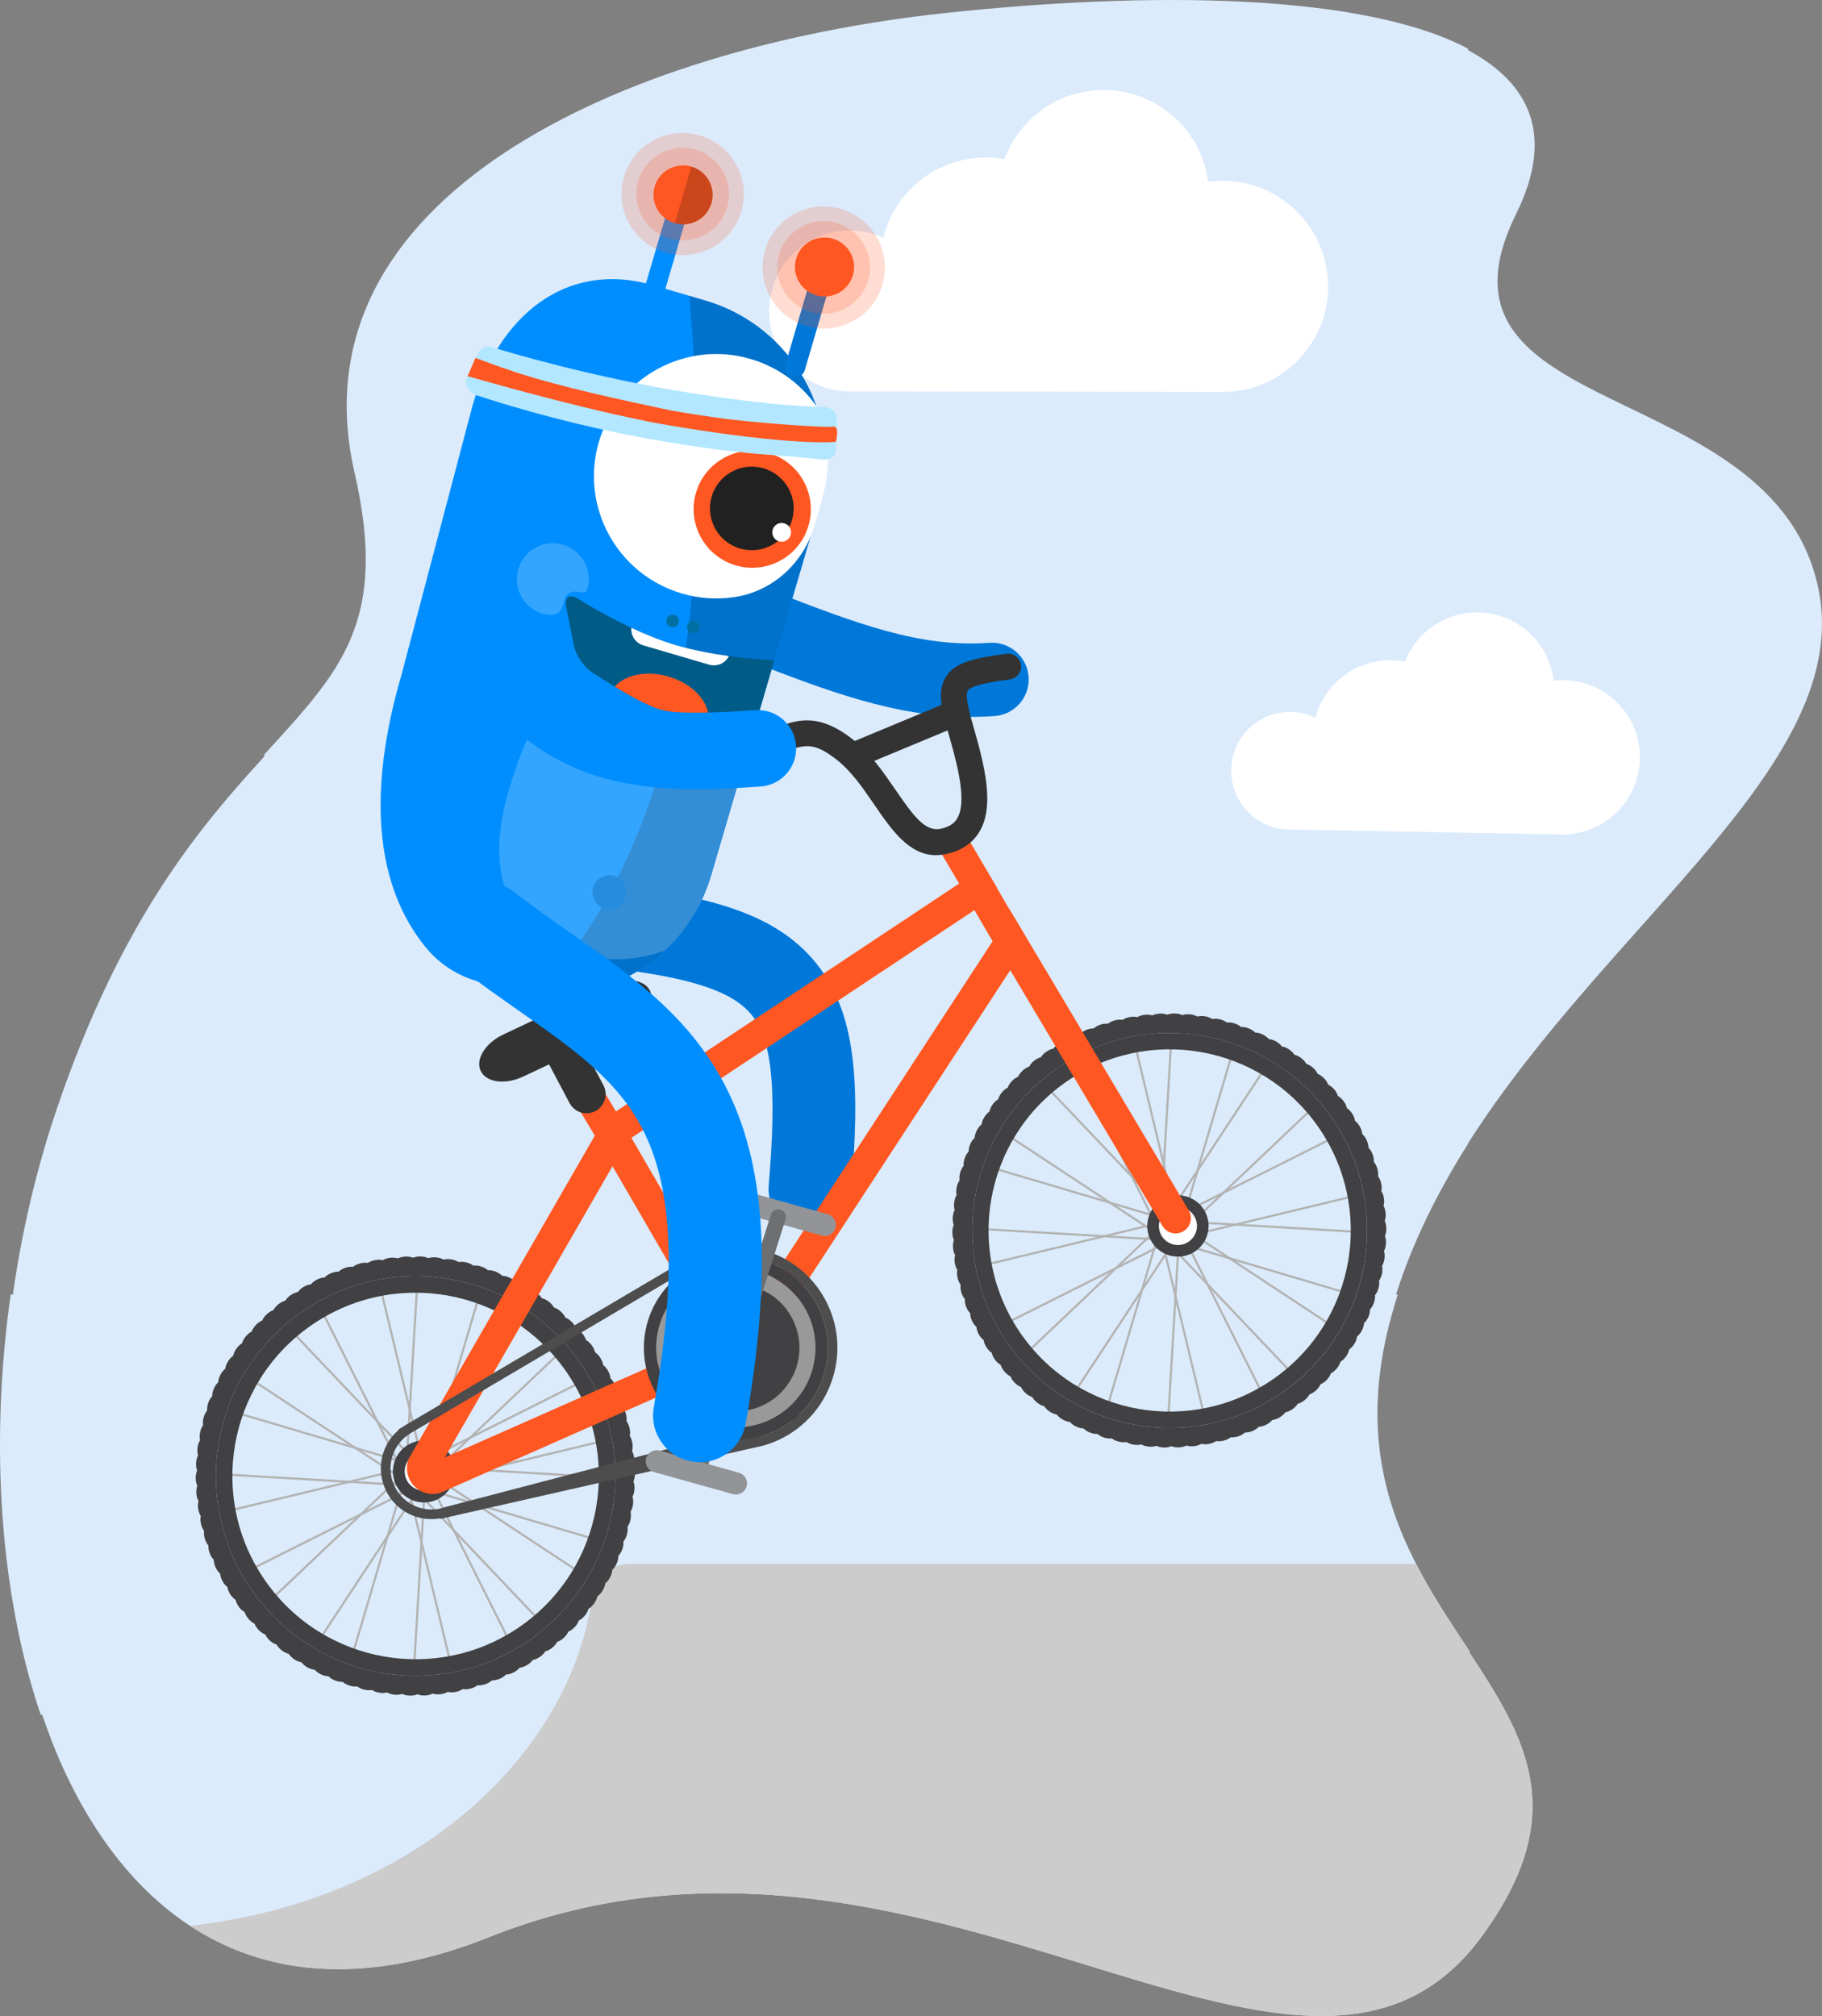 <svg xmlns="http://www.w3.org/2000/svg" id="uuid-50a3a6b5-7a73-4342-b82e-67229ac8693f" viewBox="0 0 595.37 658.72"><rect x="0" y="0" width="595.37" height="658.72" fill="#808080" stroke="none"/><g id="uuid-912cdf12-fd28-46ad-b772-a6ee9e90fbeb"><g><path d="M480.3,539.68c-18.36-27.81-40.01-58.79-25.36-110.66,.57-2.03,1.18-4.04,1.82-6.04h-.58c5.55-17.5,13.79-33.81,23.49-49.17v-.16c46.45-73.06,126.44-124.56,114.5-181.42-14.73-70.17-132.63-53.84-98.73-122.37,12.58-25.46,4.63-42.58-15.76-53.47v-.51C445.07-2.37,375.17-2.85,308.74,4.27,202.73,15.67,95.24,64.63,115.85,154.38c11.3,49.2-4.85,65.05-29.51,92.19v.63c-20.34,22.36-46.47,52.38-67.76,115.08-6.64,19.51-11.43,40.02-14.38,60.7h-.71c-6.86,48.41-3.63,97.66,9.83,137.37,.14-.05,.29-.11,.43-.16,.96,2.83,1.97,5.6,3.04,8.33l-.02,.05c9.92,25.36,24.36,46.17,43.37,59.36,.06,.04,.12,.08,.18,.13,.52,.36,1.05,.71,1.57,1.06,.1,.07,.2,.13,.3,.19,.52,.34,1.04,.67,1.57,1,.08,.05,.15,.09,.23,.14,1.64,1.02,3.31,1.98,5.01,2.88,.13,.07,.26,.14,.4,.21,.44,.23,.88,.45,1.32,.67,.26,.13,.51,.26,.77,.39,.41,.2,.81,.39,1.22,.59,.3,.14,.6,.28,.9,.42,.39,.18,.78,.35,1.17,.53,.34,.15,.68,.29,1.01,.43,.37,.16,.74,.31,1.11,.47,.41,.16,.81,.32,1.22,.48,.32,.12,.63,.25,.95,.37,.7,.26,1.41,.52,2.12,.76,.28,.1,.57,.19,.86,.28,.47,.16,.94,.31,1.42,.46,.31,.1,.62,.19,.93,.28,.46,.14,.93,.28,1.39,.41,.31,.09,.62,.17,.93,.26,.49,.13,.98,.26,1.47,.38,.29,.07,.58,.15,.87,.22,.56,.13,1.13,.26,1.7,.39,.22,.05,.44,.1,.67,.15,1.61,.34,3.24,.63,4.89,.88,.21,.03,.43,.06,.65,.09,.62,.09,1.23,.17,1.85,.25,.26,.03,.52,.06,.77,.09,.6,.07,1.19,.13,1.79,.19,.26,.02,.52,.05,.78,.07,.64,.06,1.27,.1,1.91,.15,.22,.01,.43,.03,.65,.04,.83,.05,1.66,.09,2.5,.12,.03,0,.05,0,.08,0,.91,.03,1.82,.05,2.74,.05,.09,0,.18,0,.27,0,.79,0,1.59,0,2.39-.02,.22,0,.45-.01,.68-.02,.68-.02,1.36-.04,2.04-.08,.26-.01,.51-.03,.77-.04,.68-.04,1.36-.08,2.04-.13,.24-.02,.49-.03,.73-.05,.76-.06,1.53-.13,2.3-.21,.16-.02,.31-.03,.47-.05,1.89-.2,3.81-.45,5.75-.75,.19-.03,.39-.06,.58-.09,.76-.12,1.52-.25,2.29-.39,.27-.05,.55-.1,.82-.15,.7-.13,1.4-.27,2.11-.41,.29-.06,.59-.12,.88-.18,.72-.15,1.45-.31,2.17-.48,.26-.06,.52-.12,.79-.18,.88-.21,1.76-.42,2.65-.65,.11-.03,.21-.05,.32-.08,1.02-.26,2.05-.54,3.08-.83,.14-.04,.29-.08,.43-.12,.86-.24,1.72-.5,2.58-.76,.31-.09,.62-.19,.93-.29,.71-.22,1.42-.44,2.13-.68,.36-.12,.71-.23,1.07-.35,.69-.23,1.37-.46,2.06-.7,.36-.13,.72-.25,1.09-.38,.73-.26,1.47-.53,2.2-.8,.31-.12,.63-.23,.94-.35,1.05-.4,2.1-.8,3.16-1.23,142.96-57.09,265.26,79.95,324.24,0,29.68-40.24,14.55-65.18-4.05-93.35,.1,.02,.21,.04,.31,.06Z" fill="#dbebfc"/></g><path d="M433.98,93.64c.03-19.05-15.39-34.51-34.44-34.54-1.6,0-3.18,.11-4.73,.32-2.2-16.91-16.63-29.98-34.14-30.01-14.89-.02-27.59,9.4-32.44,22.61-1.97-.35-3.99-.55-6.06-.55-16.21-.02-29.82,11.15-33.53,26.22-3.33-1.53-7.03-2.4-10.94-2.4-14.53-.02-26.33,11.74-26.35,26.27-.02,14.16,11.15,25.72,25.17,26.32v.03s123.37,.17,123.37,.17h0c18.84-.22,34.07-15.54,34.1-34.44Z" fill="#fff"/><path d="M535.87,247.9c.25-13.92-10.83-25.4-24.75-25.65-1.17-.02-2.33,.05-3.46,.18-1.4-12.38-11.79-22.11-24.59-22.33-10.88-.19-20.27,6.53-23.97,16.13-1.44-.28-2.91-.45-4.43-.48-11.85-.21-21.92,7.79-24.82,18.75-2.42-1.16-5.11-1.83-7.97-1.89-10.62-.19-19.38,8.26-19.57,18.88-.18,10.35,7.84,18.93,18.07,19.53v.02s90.14,1.61,90.14,1.61h0c13.77,.06,25.08-10.95,25.33-24.76Z" fill="#fff"/><path d="M193.44,521.82c-6.29,48.18-54,98.65-131.31,107.45,.02,.01,.04,.03,.06,.04,.52,.34,1.04,.67,1.57,1,.08,.05,.15,.09,.23,.14,1.64,1.02,3.31,1.98,5.01,2.88,.13,.07,.26,.14,.4,.21,.44,.23,.88,.45,1.32,.67,.26,.13,.51,.26,.77,.39,.41,.2,.81,.39,1.22,.59,.3,.14,.6,.28,.9,.42,.39,.18,.78,.35,1.17,.53,.34,.15,.68,.29,1.01,.43,.37,.16,.74,.31,1.11,.47,.41,.16,.81,.32,1.22,.48,.32,.12,.63,.25,.95,.37,.7,.26,1.41,.52,2.12,.76,.28,.1,.57,.19,.86,.28,.47,.16,.94,.31,1.42,.46,.31,.1,.62,.19,.93,.28,.46,.14,.93,.28,1.39,.41,.31,.09,.62,.17,.93,.26,.49,.13,.98,.26,1.47,.38,.29,.07,.58,.15,.87,.22,.56,.13,1.13,.26,1.7,.39,.22,.05,.44,.1,.67,.15,1.61,.34,3.24,.63,4.89,.88,.21,.03,.43,.06,.65,.09,.62,.09,1.23,.17,1.85,.25,.26,.03,.52,.06,.77,.09,.6,.07,1.19,.13,1.79,.19,.26,.02,.52,.05,.78,.07,.64,.06,1.27,.1,1.91,.15,.22,.01,.43,.03,.65,.04,.83,.05,1.66,.09,2.5,.12,.03,0,.05,0,.08,0,.91,.03,1.82,.05,2.74,.05,.09,0,.18,0,.27,0,.79,0,1.59,0,2.39-.02,.22,0,.45-.01,.68-.02,.68-.02,1.36-.04,2.04-.08,.26-.01,.51-.03,.77-.04,.68-.04,1.36-.08,2.04-.13,.24-.02,.49-.03,.73-.05,.76-.06,1.53-.13,2.3-.21,.16-.02,.31-.03,.47-.05,1.89-.2,3.81-.45,5.75-.75,.19-.03,.39-.06,.58-.09,.76-.12,1.52-.25,2.29-.39,.27-.05,.55-.1,.82-.15,.7-.13,1.4-.27,2.11-.41,.29-.06,.59-.12,.88-.18,.72-.15,1.45-.31,2.17-.48,.26-.06,.52-.12,.79-.18,.88-.21,1.76-.42,2.65-.65,.11-.03,.21-.05,.32-.08,1.02-.26,2.05-.54,3.08-.83,.14-.04,.29-.08,.43-.12,.86-.24,1.72-.5,2.58-.76,.31-.09,.62-.19,.93-.29,.71-.22,1.42-.44,2.13-.68,.36-.12,.71-.23,1.07-.35,.69-.23,1.37-.46,2.06-.7,.36-.13,.72-.25,1.09-.38,.73-.26,1.47-.53,2.2-.8,.31-.12,.63-.23,.94-.35,1.05-.4,2.1-.8,3.16-1.23,142.96-57.09,265.26,79.95,324.24,0,29.68-40.24,14.55-65.18-4.05-93.35,.1,.02,.21,.04,.31,.06-5.95-9.02-12.24-18.37-17.54-28.66H205.7c-6.23,0-11.46,4.63-12.26,10.8Z" fill="#ccc"/></g><g id="uuid-4f3761f9-b8aa-4941-913b-5956987d9e6d"><g><path d="M264.66,402.02c-.38,0-.77-.02-1.15-.05-7.43-.63-12.94-7.16-12.32-14.59,2.73-32.27,1.07-48.01-5.9-56.16-8.05-9.41-27.46-14.08-71.61-17.23-7.44-.53-13.04-6.99-12.5-14.43s6.99-13.04,14.43-12.5c47.64,3.4,74.67,8.45,90.21,26.62,14.24,16.64,15.29,40.47,12.28,75.99-.6,7.04-6.5,12.36-13.44,12.36Z" fill="#0078d9"/><path d="M317.23,234.27c-24.85,0-47.17-8.62-72.63-18.46-16.34-6.31-34.87-13.47-56.52-19.2-6.41-1.69-10.23-8.26-8.53-14.67,1.69-6.41,8.26-10.23,14.67-8.53,22.93,6.06,42.11,13.47,59.03,20.01,26.44,10.22,47.32,18.28,70.02,16.62,6.61-.49,12.36,4.48,12.84,11.09,.48,6.61-4.48,12.36-11.09,12.84-2.63,.19-5.23,.28-7.79,.28Z" fill="#0078d9"/><g><path d="M267.58,166.05l-35.18,119.97c-7.4,25.21-31.34,41.05-56.52,39.16-3.77-.28-7.57-.97-11.35-2.07l-8.84-2.59c-6.36-1.86-12.05-5.54-16.28-10.64-21.59-26.03-15.76-63.66-8.13-89.7l23.17-87.82c8.5-28.98,30.31-47.58,59.29-39.08l11.5,3.38,5.25,1.54c28.98,8.5,45.59,38.88,37.08,67.86Z" fill="#008eff" fill-rule="evenodd"/><g opacity=".2"><path d="M267.58,166.05l-35.18,119.97c-7.4,25.21-31.34,41.05-56.52,39.16,50.59-56.67,56.9-140.34,49.37-228.53l5.25,1.54c28.98,8.5,45.59,38.88,37.08,67.86Z" fill-rule="evenodd"/></g><path d="M269.31,136.84c-4.88-9.14-13.29-16.39-24.02-19.54-21.18-6.21-43.39,5.9-49.59,27.06-6.21,21.16,5.94,43.35,27.12,49.56,5.78,1.69,11.63,2.02,17.21,1.18,12.45-1.88,22.53-11.13,26.07-23.21l2.29-7.82c2.69-9.18,2.86-18.51,.92-27.23Z" fill="#fff" fill-rule="evenodd"/><ellipse cx="245.79" cy="166.36" rx="19.13" ry="19.15" transform="translate(16.98 355.4) rotate(-73.65)" fill="#ff5722"/><ellipse cx="245.65" cy="166.11" rx="13.66" ry="13.68" transform="translate(17.12 355.08) rotate(-73.65)" fill="#212121"/><circle cx="255.41" cy="173.93" r="3.07" transform="translate(16.63 370.06) rotate(-73.65)" fill="#fff"/><circle cx="219.78" cy="202.87" r="2.06" transform="translate(-36.75 356.67) rotate(-73.65)" fill="#0070a3"/><circle cx="226.54" cy="204.85" r="2.06" transform="translate(-33.79 364.58) rotate(-73.65)" fill="#0070a3"/><path d="M253,215.73l-5.12,17.45c-2.05,1.1-4.55,.37-7.21,.36,0,0-4.13,.07-9.21-.09-5.55-.17-12.23-.61-15.9-1.68-3.77-1.11-9.85-4.49-14.68-7.4-4.17-2.51-7.4-4.66-7.4-4.66-2.67-1.72-5.33-5.63-5.95-8.74l-2.54-12.76c-.63-3.11,1.07-4.28,3.78-2.65,0,0,7.73,4.97,17.53,9.57,4.57,2.15,9.59,4.2,14.48,5.64,5.88,1.73,12.03,2.85,17.4,3.59,7.25,1,13.07,1.29,14.82,1.36Z" fill="#005c87" fill-rule="evenodd"/><path d="M231.47,233.46c-5.55-.17-12.23-.61-15.9-1.68-3.77-1.11-9.85-4.49-14.68-7.4,3.36-3.92,10.39-5.41,17.57-3.31,7.24,2.12,12.36,7.24,13.01,12.4Z" fill="#ff5722" fill-rule="evenodd"/><path d="M238.19,214.37c-.9,1.81-2.72,2.96-4.71,3.03-.57,.02-1.16-.04-1.74-.21l-21.52-6.32c-2.56-.75-4.14-3.19-3.91-5.73,4.57,2.15,9.59,4.2,14.48,5.64,5.88,1.73,12.03,2.85,17.4,3.59Z" fill="#fff" fill-rule="evenodd"/><g opacity=".2"><path d="M242.21,252.57l-9.81,33.44c-2.87,9.75-8.21,18.11-15.14,24.57-8.9,3.31-18.9,3.87-28.72,1-24.28-7.13-29.6-28.36-22.46-52.71,13.11-44.69,15.94-14.96,40.22-7.84,13.41,3.94,27.84-.78,35.91,1.54Z" fill="#fff" fill-rule="evenodd"/></g><circle cx="199.16" cy="291.53" r="5.58" transform="translate(-136.63 400.59) rotate(-73.65)" fill="#268cde"/><path d="M152.8,122.91l3.57-7.71c1.11-1.97,2.73-2.35,4.31-1.8,0,0,23.04,7.32,52.99,12.92,.49,.09,.96,.18,1.45,.27,1.52,.29,3.05,.55,4.6,.82,1.03,.17,2.05,.34,3.08,.51,31.02,5.12,46.13,5.04,46.13,5.04,3.2,.17,4.71,1.85,4.54,5.05l-.33,9.46c-.62,2.35-2.54,2.76-4.18,2.73,0,0-7.33-.91-15.6-1.45-.09,0-.18-.01-.28-.01-6.71-.43-16.26-1.37-28.94-3.33-.85-.14-1.71-.27-2.57-.4-.52-.08-1.06-.17-1.58-.26-.51-.08-1.02-.16-1.54-.25-.52-.08-1.04-.17-1.57-.26-1.59-.27-3.14-.55-4.68-.82-.8-.15-1.6-.29-2.39-.44-29.58-5.45-54.47-13.97-54.47-13.97-.41-.14-.8-.36-1.16-.64-1.03-.8-2.77-2.94-1.36-5.43Z" fill="#b3e7ff" fill-rule="evenodd"/><path d="M210.54,137.48c.64,.13,1.29,.26,1.95,.38,.41,.08,.81,.16,1.22,.23,.54,.1,1.08,.2,1.63,.3,1.04,.19,2.07,.37,3.09,.55,40.89,6.94,54.7,5.44,54.7,5.44,0,0,1.58-5.68-1.27-4.96-1.31,.33-18.24-.66-34.26-2.48-6.03-.81-12.15-1.75-18.35-2.81-17.5-3.77-34.77-7.36-50.69-12.49-4.81-1.55-13.19-4.69-13.19-4.69l-2.56,5.95s32.43,9.48,57.74,14.56Z" fill="#ff5722"/><rect x="199.77" y="81.97" width="33.74" height="6.59" rx="3.01" ry="3.01" transform="translate(73.85 269.15) rotate(-73.65)" fill="#008eff"/><rect x="246.8" y="103.55" width="33.74" height="6.59" rx="3.01" ry="3.01" transform="translate(86.93 329.79) rotate(-73.65)" fill="#0078d9"/><g opacity=".2"><ellipse cx="223.05" cy="63.4" rx="15.12" ry="15.16" transform="translate(99.44 259.59) rotate(-73.65)" fill="#ff5722"/></g><g opacity=".2"><ellipse cx="269.15" cy="87.38" rx="15.12" ry="15.16" transform="translate(110.93 321.99) rotate(-73.99)" fill="#ff5722"/></g><g opacity=".2"><ellipse cx="223.05" cy="63.4" rx="19.94" ry="20" transform="translate(99.44 259.59) rotate(-73.65)" fill="#ff5722"/></g><g opacity=".2"><ellipse cx="269.15" cy="87.38" rx="19.94" ry="20" transform="translate(109.56 321.06) rotate(-73.65)" fill="#ff5722"/></g><path d="M232.48,66.39c-1.5,5.11-6.87,8.04-11.99,6.53-5.12-1.51-8.06-6.86-6.57-11.97,1.5-5.1,6.87-8.03,11.99-6.53,5.12,1.51,8.07,6.87,6.57,11.97Z" fill="#ff5722" fill-rule="evenodd"/><g opacity=".2"><path d="M232.48,66.39c-1.5,5.11-6.87,8.04-11.99,6.53l5.42-18.5c5.12,1.51,8.07,6.87,6.57,11.97Z" fill-rule="evenodd"/></g><path d="M278.7,89.96c-1.5,5.1-6.86,8.03-11.99,6.52-.14-.04-.28-.09-.42-.14-4.87-1.67-7.61-6.87-6.14-11.84,1.45-4.96,6.56-7.86,11.56-6.63,.14,.02,.29,.07,.43,.11,5.12,1.5,8.06,6.86,6.56,11.97Z" fill="#ff5722" fill-rule="evenodd"/><g opacity=".2"><path d="M177.32,200.52c1.91,.56,4.42,.71,5.68-.83s1.16-4.55,2.55-5.6c2.87-2.17,5.61,.97,6.35-1.54,1.83-6.23-1.74-12.76-7.96-14.58-6.23-1.83-12.75,1.74-14.58,7.97-1.83,6.23,1.74,12.76,7.96,14.58Z" fill="#fff" fill-rule="evenodd"/></g></g><g><g><g><g><path d="M380.7,395.94c-.14,.1-.34,.08-.46-.05l-36.68-38.64c-.13-.14-.13-.36,.01-.5,.14-.13,.36-.13,.5,.01l36.68,38.64c.13,.14,.13,.36-.01,.5-.01,.01-.03,.02-.04,.03Z" fill="#b3b3b3"/><path d="M376.98,398.54s-.03,.02-.04,.03c-.17,.09-.39,.02-.47-.16l-23.87-47.63c-.09-.17-.02-.38,.16-.47,.17-.09,.39-.02,.47,.16l23.87,47.63c.08,.16,.03,.35-.11,.45Z" fill="#b3b3b3"/></g><g><path d="M411.72,453.76s-.03,.02-.04,.03c-.17,.09-.39,.02-.47-.16l-23.86-47.63c-.09-.17-.02-.38,.16-.47,.17-.09,.39-.02,.47,.16l23.86,47.63c.08,.16,.03,.35-.11,.45Z" fill="#b3b3b3"/><path d="M420.81,447.37c-.14,.1-.34,.08-.46-.05l-36.68-38.64c-.13-.14-.13-.36,.01-.5,.14-.13,.36-.13,.5,.01l36.68,38.64c.13,.14,.13,.36-.01,.5-.01,.01-.03,.02-.04,.03Z" fill="#b3b3b3"/></g></g><g><g><path d="M377.73,397.65c-.09,.06-.2,.08-.3,.05l-51.09-15.12c-.19-.06-.29-.25-.24-.44,.05-.19,.25-.29,.44-.24l51.09,15.12c.19,.06,.29,.25,.24,.44-.02,.08-.07,.14-.14,.19Z" fill="#b3b3b3"/><path d="M375.81,401.77c-.11,.08-.27,.09-.4,0l-44.48-29.32c-.16-.11-.21-.33-.1-.49,.11-.16,.33-.21,.49-.1l44.48,29.32c.16,.11,.21,.33,.1,.49-.02,.04-.06,.07-.09,.09Z" fill="#b3b3b3"/></g><g><path d="M433.5,432.22c-.11,.08-.27,.09-.4,0l-44.48-29.32c-.16-.11-.21-.33-.1-.49,.11-.16,.33-.21,.49-.1l44.48,29.32c.16,.11,.21,.33,.1,.49-.02,.04-.06,.07-.09,.09Z" fill="#b3b3b3"/><path d="M438.19,422.14c-.09,.06-.2,.08-.3,.05l-51.09-15.12c-.19-.06-.29-.25-.24-.44,.05-.19,.25-.29,.44-.24l51.09,15.12c.19,.06,.29,.25,.24,.44-.02,.08-.07,.14-.14,.19Z" fill="#b3b3b3"/></g></g><g><g><path d="M376.01,400.62s-.08,.04-.12,.05l-51.8,12.45c-.19,.05-.38-.07-.42-.26-.05-.19,.07-.38,.26-.42l51.8-12.45c.19-.05,.38,.07,.42,.26,.03,.14-.03,.29-.14,.37Z" fill="#b3b3b3"/><path d="M376.41,405.15c-.06,.04-.14,.07-.22,.06l-53.18-3.15c-.19-.01-.34-.18-.33-.37,.01-.19,.18-.34,.37-.33l53.18,3.15c.19,.01,.34,.18,.33,.37,0,.11-.06,.21-.15,.27Z" fill="#b3b3b3"/></g><g><path d="M441.6,402.67c-.06,.04-.14,.07-.22,.06l-53.18-3.15c-.19-.01-.34-.18-.33-.37,.01-.19,.18-.34,.37-.33l53.18,3.15c.19,.01,.34,.18,.33,.37,0,.11-.06,.21-.15,.27Z" fill="#b3b3b3"/><path d="M440.62,391.6s-.08,.04-.12,.05l-51.8,12.45c-.19,.05-.38-.07-.42-.26-.05-.19,.07-.38,.26-.42l51.8-12.45c.19-.05,.38,.07,.42,.26,.03,.14-.03,.29-.14,.37Z" fill="#b3b3b3"/></g></g><g><g><path d="M337.38,440.74c-.14,.1-.34,.08-.46-.05-.13-.14-.13-.36,.01-.5l38.64-36.68c.14-.13,.36-.13,.5,.01,.13,.14,.13,.36-.01,.5l-38.64,36.68s-.03,.02-.04,.03Z" fill="#b3b3b3"/><path d="M378.62,407.77s-.03,.02-.04,.03l-47.63,23.86c-.17,.09-.39,.02-.47-.16-.09-.17-.02-.38,.16-.47l47.63-23.86c.17-.09,.39-.02,.47,.16,.08,.16,.03,.35-.11,.45Z" fill="#b3b3b3"/></g><g><path d="M433.84,373.04s-.03,.02-.04,.03l-47.63,23.86c-.17,.09-.39,.02-.47-.16-.09-.17-.02-.38,.16-.47l47.63-23.86c.17-.09,.39-.02,.47,.16,.08,.16,.03,.35-.11,.45Z" fill="#b3b3b3"/><path d="M388.81,400.62c-.14,.1-.34,.08-.46-.05-.13-.14-.13-.36,.01-.5l38.64-36.68c.14-.13,.36-.13,.5,.01,.13,.14,.13,.36-.01,.5l-38.64,36.68s-.03,.02-.04,.03Z" fill="#b3b3b3"/></g></g><g><g><path d="M362.61,458.11c-.09,.06-.2,.08-.3,.05-.19-.06-.29-.25-.24-.44l15.12-51.09c.05-.19,.25-.29,.44-.24,.19,.06,.29,.25,.24,.44l-15.12,51.09c-.02,.08-.07,.14-.14,.19Z" fill="#b3b3b3"/><path d="M352.53,453.42c-.11,.08-.27,.09-.4,0-.16-.11-.21-.33-.1-.49l29.32-44.48c.11-.16,.33-.21,.49-.1,.16,.11,.21,.33,.1,.49l-29.32,44.48s-.06,.07-.09,.09Z" fill="#b3b3b3"/></g><g><path d="M382.98,395.73c-.11,.08-.27,.09-.4,0-.16-.11-.21-.33-.1-.49l29.32-44.48c.11-.16,.33-.21,.49-.1,.16,.11,.21,.33,.1,.49l-29.32,44.48s-.06,.07-.09,.09Z" fill="#b3b3b3"/><path d="M387.1,397.65c-.09,.06-.2,.08-.3,.05-.19-.06-.29-.25-.24-.44l15.12-51.09c.05-.19,.25-.29,.44-.24,.19,.06,.29,.25,.24,.44l-15.12,51.09c-.02,.08-.07,.14-.14,.19Z" fill="#b3b3b3"/></g></g><g><g><path d="M393.15,460.54s-.08,.04-.12,.05c-.19,.05-.38-.07-.42-.26l-12.45-51.8c-.05-.19,.07-.38,.26-.42,.19-.05,.38,.07,.42,.26l12.45,51.8c.03,.14-.03,.29-.14,.37Z" fill="#b3b3b3"/><path d="M382.08,461.52c-.06,.04-.14,.07-.22,.06-.19-.01-.34-.18-.33-.37l3.15-53.18c.01-.19,.18-.34,.37-.33,.19,.01,.34,.18,.33,.37l-3.15,53.18c0,.11-.06,.21-.15,.27Z" fill="#b3b3b3"/></g><g><path d="M379.6,396.33c-.06,.04-.14,.07-.22,.06-.19-.01-.34-.18-.33-.37l3.15-53.18c.01-.19,.18-.34,.37-.33,.19,.01,.34,.18,.33,.37l-3.15,53.18c0,.11-.06,.21-.15,.27Z" fill="#b3b3b3"/><path d="M384.13,395.93s-.08,.04-.12,.05c-.19,.05-.38-.07-.42-.26l-12.45-51.8c-.05-.19,.07-.38,.26-.42,.19-.05,.38,.07,.42,.26l12.45,51.8c.03,.14-.03,.29-.14,.37Z" fill="#b3b3b3"/></g></g></g><path d="M341.92,344.63c-31.71,22.26-39.38,65.99-17.12,97.71s65.99,39.38,97.71,17.12c31.71-22.26,39.38-66,17.12-97.71-22.26-31.71-66-39.38-97.71-17.12Zm77.35,110.21c-29.16,20.47-69.39,13.42-89.85-15.74s-13.42-69.39,15.74-89.85c29.16-20.47,69.39-13.42,89.86,15.74,20.47,29.16,13.42,69.39-15.74,89.86Z" fill="#414042"/><path d="M345.16,349.25c-29.16,20.47-36.21,60.69-15.74,89.85s60.69,36.21,89.85,15.74c29.16-20.47,36.21-60.69,15.74-89.86-20.47-29.16-60.69-36.21-89.86-15.74Zm71.05,101.24c-26.76,18.78-63.66,12.31-82.44-14.44-18.78-26.76-12.31-63.66,14.44-82.44,26.76-18.78,63.66-12.31,82.44,14.44,18.78,26.76,12.31,63.66-14.44,82.44Z" fill="#414042"/><path d="M448.91,379.62c.06-.72-.07-1.61-.42-2.52-.33-.87-.81-1.59-1.31-2.09,0-.72-.19-1.6-.6-2.48-.39-.85-.91-1.53-1.45-1.99-.04-.72-.3-1.58-.77-2.43-.45-.82-1.02-1.47-1.58-1.89-.09-.72-.41-1.56-.94-2.37-.51-.78-1.12-1.39-1.71-1.77-.14-.71-.51-1.53-1.1-2.3-.56-.75-1.21-1.31-1.83-1.65-.19-.7-.62-1.49-1.26-2.22-.61-.71-1.3-1.22-1.94-1.52-.24-.68-.72-1.44-1.41-2.13-.66-.66-1.38-1.13-2.04-1.38-.28-.66-.82-1.39-1.55-2.03-.7-.61-1.46-1.03-2.13-1.23-.33-.64-.91-1.33-1.69-1.91-.75-.56-1.53-.93-2.22-1.08-.37-.62-1.01-1.26-1.82-1.79-.78-.51-1.59-.82-2.28-.92-.42-.59-1.09-1.19-1.94-1.66-.82-.45-1.64-.7-2.34-.76-.46-.56-1.17-1.11-2.05-1.52-.85-.4-1.69-.59-2.39-.6-.49-.53-1.24-1.02-2.15-1.37-.87-.34-1.72-.47-2.43-.43-.53-.49-1.31-.93-2.24-1.22-.89-.27-1.75-.35-2.45-.26-.56-.45-1.38-.84-2.32-1.06-.91-.21-1.77-.22-2.46-.09-.59-.41-1.43-.74-2.39-.89-.92-.15-1.78-.1-2.46,.09-.62-.37-1.48-.64-2.45-.72-.93-.08-1.79,.03-2.45,.26-.64-.32-1.52-.53-2.49-.55-.93-.02-1.78,.15-2.43,.43-.67-.28-1.55-.43-2.52-.38-.93,.05-1.77,.27-2.39,.6-.68-.23-1.58-.32-2.54-.2-.93,.11-1.74,.4-2.34,.76-.7-.18-1.6-.21-2.55-.02-.92,.18-1.71,.52-2.28,.92-.71-.13-1.61-.1-2.55,.16-.9,.24-1.67,.63-2.21,1.08-.72-.08-1.61,.02-2.53,.33s-1.62,.75-2.13,1.23c-.72-.03-1.61,.13-2.5,.51-.86,.36-1.56,.86-2.04,1.38-.72,.02-1.59,.24-2.46,.68-.83,.42-1.5,.97-1.94,1.52-.72,.07-1.57,.35-2.41,.85-.8,.48-1.43,1.07-1.83,1.65-.71,.12-1.54,.46-2.34,1.02-.77,.54-1.35,1.17-1.71,1.77-.7,.17-1.51,.57-2.26,1.18-.73,.59-1.27,1.26-1.58,1.89-.69,.21-1.46,.67-2.18,1.33-.68,.64-1.18,1.34-1.45,1.99-.67,.26-1.41,.77-2.08,1.48-.64,.68-1.08,1.42-1.31,2.09-.65,.31-1.36,.87-1.97,1.62-.59,.73-.98,1.49-1.16,2.18-.63,.35-1.29,.96-1.85,1.76-.54,.76-.87,1.56-1,2.25-.6,.4-1.22,1.05-1.72,1.88-.48,.8-.76,1.62-.84,2.32-.57,.44-1.15,1.13-1.59,2-.42,.83-.65,1.67-.68,2.37-.54,.48-1.06,1.21-1.45,2.1-.37,.86-.53,1.71-.51,2.41-.51,.51-.98,1.28-1.3,2.2-.3,.88-.41,1.74-.34,2.44-.47,.55-.89,1.34-1.14,2.28-.24,.9-.29,1.76-.17,2.46-.43,.58-.79,1.4-.98,2.36-.18,.92-.16,1.78,0,2.46-.39,.61-.69,1.46-.81,2.42-.11,.93-.04,1.79,.17,2.46-.35,.63-.59,1.5-.64,2.47-.05,.93,.09,1.78,.34,2.44-.3,.65-.48,1.54-.46,2.51,.02,.93,.21,1.77,.51,2.41-.26,.67-.37,1.57-.29,2.54,.08,.93,.33,1.75,.68,2.37-.21,.69-.26,1.59-.11,2.55,.15,.92,.46,1.73,.84,2.32-.16,.7-.15,1.6,.07,2.55,.21,.91,.58,1.69,1,2.25-.11,.71-.04,1.61,.24,2.54,.27,.89,.69,1.65,1.16,2.18-.06,.72,.07,1.61,.42,2.52,.33,.87,.81,1.59,1.31,2.09,0,.72,.19,1.6,.6,2.48,.39,.85,.91,1.53,1.45,1.99,.04,.72,.3,1.58,.77,2.43,.45,.82,1.02,1.47,1.58,1.89,.09,.72,.41,1.56,.94,2.37,.51,.78,1.12,1.39,1.71,1.77,.14,.71,.51,1.53,1.1,2.3,.56,.75,1.21,1.31,1.83,1.65,.19,.7,.62,1.49,1.26,2.22,.61,.71,1.3,1.22,1.94,1.52,.24,.68,.72,1.44,1.41,2.13,.66,.66,1.38,1.13,2.04,1.38,.28,.66,.82,1.39,1.55,2.03,.7,.61,1.46,1.03,2.13,1.23,.33,.64,.91,1.33,1.69,1.91,.75,.56,1.53,.93,2.21,1.08,.37,.62,1.01,1.26,1.82,1.79,.78,.51,1.59,.82,2.28,.92,.42,.59,1.09,1.19,1.94,1.66,.82,.45,1.64,.7,2.34,.76,.46,.56,1.17,1.11,2.05,1.52,.85,.4,1.69,.59,2.39,.6,.49,.53,1.24,1.02,2.15,1.37,.87,.34,1.72,.47,2.43,.43,.53,.49,1.31,.93,2.24,1.22,.89,.27,1.75,.35,2.45,.26,.56,.45,1.38,.84,2.32,1.06,.91,.21,1.77,.22,2.46,.09,.59,.41,1.43,.74,2.39,.89,.92,.15,1.78,.1,2.46-.09,.62,.37,1.48,.64,2.45,.72,.93,.08,1.79-.03,2.45-.26,.64,.32,1.52,.53,2.49,.55,.93,.02,1.78-.15,2.43-.43,.67,.28,1.55,.43,2.52,.38,.93-.05,1.77-.27,2.39-.6,.68,.23,1.58,.32,2.54,.2,.93-.11,1.74-.4,2.34-.76,.7,.18,1.6,.21,2.55,.02,.92-.18,1.71-.52,2.28-.92,.71,.13,1.61,.1,2.55-.16,.9-.24,1.67-.63,2.21-1.08,.72,.08,1.61-.02,2.53-.33s1.62-.75,2.13-1.23c.72,.03,1.61-.13,2.5-.51,.86-.36,1.57-.86,2.04-1.38,.72-.02,1.59-.24,2.46-.68,.83-.42,1.5-.97,1.94-1.52,.72-.07,1.57-.35,2.41-.85,.8-.48,1.43-1.07,1.83-1.65,.71-.12,1.54-.46,2.34-1.02,.77-.54,1.35-1.17,1.71-1.77,.7-.17,1.51-.57,2.26-1.18,.73-.59,1.27-1.26,1.58-1.89,.69-.21,1.46-.67,2.18-1.33,.68-.64,1.18-1.34,1.45-1.99,.67-.26,1.41-.77,2.08-1.48,.64-.68,1.08-1.42,1.31-2.09,.65-.31,1.36-.87,1.97-1.62,.59-.73,.98-1.49,1.16-2.18,.63-.35,1.29-.96,1.85-1.76,.54-.76,.87-1.56,1-2.25,.6-.4,1.22-1.05,1.72-1.88,.48-.8,.76-1.62,.84-2.32,.57-.44,1.15-1.13,1.59-2,.42-.83,.65-1.67,.68-2.37,.54-.48,1.06-1.21,1.45-2.1,.37-.86,.53-1.71,.51-2.41,.51-.51,.98-1.28,1.3-2.2,.3-.88,.41-1.74,.34-2.44,.47-.55,.89-1.34,1.14-2.28,.24-.9,.29-1.76,.17-2.46,.43-.58,.79-1.4,.98-2.36,.18-.92,.16-1.78,0-2.46,.39-.61,.69-1.46,.81-2.42,.11-.93,.04-1.79-.17-2.46,.35-.63,.59-1.5,.64-2.47,.05-.93-.09-1.78-.34-2.44,.3-.65,.48-1.54,.46-2.51-.02-.93-.21-1.77-.51-2.41,.26-.67,.37-1.57,.29-2.54-.08-.93-.33-1.75-.68-2.37,.21-.69,.26-1.59,.11-2.55-.15-.92-.46-1.73-.84-2.32,.16-.7,.15-1.6-.07-2.55-.21-.91-.58-1.69-1-2.25,.11-.71,.04-1.61-.24-2.54-.27-.89-.69-1.65-1.16-2.18Zm-17.93,68.71c-.61,.65-1.04,1.36-1.27,2-.66,.23-1.4,.66-2.08,1.3-.65,.61-1.13,1.28-1.41,1.91-.68,.18-1.44,.57-2.16,1.15-.69,.56-1.22,1.2-1.54,1.81-.69,.13-1.48,.46-2.24,.99-.73,.51-1.3,1.11-1.66,1.69-.7,.08-1.5,.36-2.3,.84-.77,.46-1.37,1.02-1.77,1.57-.7,.03-1.53,.25-2.35,.67-.8,.41-1.44,.92-1.88,1.45-.7-.01-1.54,.15-2.39,.51-.82,.35-1.5,.82-1.98,1.31-.7-.06-1.55,.04-2.42,.34s-1.55,.71-2.06,1.17c-.69-.11-1.55-.07-2.44,.17-.86,.23-1.6,.6-2.14,1.02-.68-.16-1.54-.18-2.45,0-.88,.17-1.64,.49-2.21,.87-.67-.21-1.52-.28-2.44-.17-.89,.11-1.67,.37-2.26,.72-.65-.25-1.5-.39-2.42-.34-.89,.05-1.69,.26-2.31,.56-.63-.3-1.47-.49-2.39-.51-.89-.02-1.7,.14-2.34,.39-.61-.34-1.43-.59-2.35-.67-.89-.08-1.71,.02-2.36,.23-.59-.38-1.38-.69-2.3-.84-.88-.14-1.71-.1-2.37,.07-.56-.42-1.33-.79-2.23-1-.87-.2-1.69-.22-2.37-.1-.53-.46-1.27-.88-2.16-1.15-.85-.26-1.68-.34-2.36-.27-.49-.5-1.21-.96-2.07-1.3-.83-.32-1.65-.45-2.33-.43-.46-.53-1.14-1.05-1.98-1.44-.81-.38-1.61-.57-2.3-.59-.42-.56-1.06-1.12-1.87-1.57-.78-.43-1.57-.68-2.25-.75-.38-.59-.98-1.2-1.76-1.7-.75-.49-1.52-.79-2.19-.9-.34-.61-.9-1.26-1.64-1.82-.71-.54-1.46-.89-2.12-1.06-.29-.64-.81-1.32-1.51-1.93-.67-.59-1.39-.99-2.05-1.2-.25-.66-.71-1.37-1.37-2.03-.63-.63-1.32-1.08-1.96-1.34-.2-.67-.62-1.42-1.22-2.12-.59-.67-1.24-1.17-1.86-1.47-.16-.68-.52-1.46-1.07-2.2-.54-.71-1.16-1.26-1.75-1.6-.11-.69-.41-1.49-.92-2.27-.49-.75-1.07-1.34-1.63-1.72-.06-.7-.31-1.52-.76-2.33-.43-.78-.97-1.41-1.51-1.83-.01-.7-.2-1.53-.59-2.37-.38-.81-.87-1.47-1.38-1.93,.04-.7-.09-1.54-.42-2.41-.32-.83-.77-1.53-1.24-2.02,.09-.7,.02-1.55-.26-2.43-.26-.85-.66-1.58-1.1-2.1,.14-.69,.12-1.54-.08-2.45-.2-.87-.55-1.62-.95-2.17,.18-.68,.23-1.53,.09-2.45-.14-.88-.43-1.65-.79-2.23,.23-.66,.34-1.51,.26-2.43-.08-.89-.31-1.68-.64-2.28,.28-.64,.44-1.48,.43-2.41-.01-.89-.2-1.7-.48-2.32,.32-.62,.54-1.45,.59-2.37,.05-.89-.08-1.71-.31-2.35,.36-.6,.64-1.41,.76-2.33,.11-.89,.04-1.71-.15-2.37,.4-.57,.74-1.36,.92-2.27,.17-.88,.16-1.7,.02-2.37,.44-.54,.83-1.3,1.07-2.2,.23-.86,.28-1.69,.18-2.36,.48-.51,.92-1.24,1.22-2.12,.29-.84,.4-1.66,.35-2.35,.51-.48,1.01-1.18,1.37-2.03,.35-.82,.51-1.63,.51-2.32,.55-.44,1.09-1.1,1.51-1.93,.41-.8,.62-1.59,.67-2.28,.58-.4,1.16-1.02,1.64-1.82,.46-.77,.73-1.54,.83-2.22,.6-.36,1.23-.94,1.76-1.7,.51-.73,.84-1.49,.98-2.16,.63-.32,1.29-.85,1.87-1.57,.56-.69,.94-1.43,1.13-2.09,.65-.27,1.35-.76,1.98-1.44,.61-.65,1.04-1.36,1.27-2,.66-.23,1.4-.66,2.08-1.3,.65-.61,1.13-1.28,1.41-1.91,.68-.18,1.44-.57,2.16-1.15,.69-.56,1.22-1.2,1.54-1.81,.69-.13,1.48-.46,2.24-.99,.73-.51,1.3-1.11,1.66-1.69,.7-.08,1.51-.36,2.3-.84,.77-.46,1.37-1.02,1.77-1.57,.7-.03,1.53-.25,2.35-.67,.8-.41,1.44-.92,1.88-1.45,.7,.01,1.54-.15,2.39-.51,.82-.35,1.5-.82,1.98-1.31,.7,.06,1.55-.04,2.42-.34s1.55-.71,2.06-1.17c.69,.11,1.55,.07,2.44-.17,.86-.23,1.6-.6,2.14-1.02,.68,.16,1.54,.18,2.45,0,.88-.17,1.64-.49,2.21-.87,.67,.21,1.52,.28,2.44,.17,.89-.11,1.67-.37,2.26-.72,.65,.25,1.5,.39,2.42,.34,.89-.05,1.69-.26,2.31-.56,.63,.3,1.47,.49,2.39,.51,.89,.02,1.7-.14,2.34-.39,.61,.34,1.43,.59,2.35,.67,.89,.08,1.71-.02,2.36-.23,.59,.38,1.38,.69,2.3,.84,.88,.14,1.71,.1,2.37-.07,.56,.42,1.33,.79,2.23,1,.87,.2,1.69,.22,2.37,.1,.53,.46,1.27,.88,2.16,1.15,.85,.26,1.68,.34,2.36,.27,.49,.5,1.21,.96,2.07,1.3,.83,.32,1.65,.45,2.33,.43,.46,.53,1.14,1.05,1.98,1.44,.81,.38,1.61,.57,2.3,.59,.42,.56,1.06,1.12,1.87,1.57,.78,.43,1.57,.68,2.25,.75,.38,.59,.98,1.2,1.76,1.7,.75,.49,1.52,.79,2.19,.9,.34,.61,.9,1.26,1.64,1.82,.71,.54,1.46,.89,2.12,1.06,.29,.64,.81,1.32,1.51,1.93,.67,.59,1.39,.99,2.05,1.2,.25,.66,.71,1.37,1.37,2.03,.63,.63,1.32,1.08,1.96,1.34,.2,.67,.62,1.42,1.22,2.12,.59,.67,1.24,1.17,1.86,1.47,.16,.68,.52,1.46,1.07,2.2,.54,.71,1.16,1.26,1.75,1.6,.11,.69,.41,1.49,.92,2.27,.49,.75,1.07,1.34,1.63,1.72,.06,.7,.31,1.52,.76,2.33,.43,.78,.97,1.41,1.51,1.83,.01,.7,.2,1.53,.59,2.37,.38,.81,.87,1.47,1.38,1.93-.04,.7,.09,1.54,.42,2.41,.32,.83,.77,1.53,1.24,2.02-.09,.7-.02,1.55,.26,2.43,.26,.85,.66,1.58,1.1,2.1-.14,.69-.12,1.54,.08,2.45,.2,.87,.55,1.62,.95,2.17-.18,.68-.23,1.53-.09,2.45,.14,.88,.43,1.65,.79,2.23-.23,.66-.34,1.51-.26,2.43,.08,.89,.31,1.68,.64,2.28-.28,.64-.44,1.48-.43,2.41,.01,.89,.2,1.7,.48,2.32-.32,.62-.54,1.45-.59,2.37-.05,.89,.08,1.71,.31,2.35-.36,.6-.64,1.41-.76,2.33-.11,.89-.04,1.71,.15,2.37-.4,.57-.74,1.36-.92,2.27-.17,.88-.16,1.7-.02,2.37-.44,.54-.83,1.3-1.07,2.2-.23,.86-.28,1.69-.18,2.36-.48,.51-.92,1.24-1.22,2.12-.29,.84-.4,1.66-.35,2.35-.51,.48-1.01,1.18-1.37,2.03-.35,.82-.51,1.63-.51,2.32-.55,.44-1.09,1.1-1.51,1.93-.41,.8-.62,1.59-.67,2.28-.58,.4-1.16,1.02-1.64,1.82-.46,.77-.73,1.54-.83,2.22-.6,.36-1.23,.94-1.76,1.7-.51,.73-.84,1.49-.98,2.16-.63,.32-1.29,.85-1.87,1.57-.56,.69-.94,1.43-1.13,2.09-.65,.27-1.35,.76-1.98,1.44Z" fill="#414042"/><g><circle cx="384.91" cy="400.58" r="10.02" fill="#414042"/><circle cx="384.91" cy="400.58" r="6.22" fill="#fff"/></g><g><g><g><path d="M134.28,476.08c-.14,.1-.34,.08-.46-.05l-37.11-39.09c-.14-.14-.13-.37,.01-.5,.15-.13,.37-.13,.5,.01l37.11,39.09c.14,.14,.13,.37-.01,.5-.01,.01-.03,.02-.04,.03Z" fill="#b3b3b3"/><path d="M130.52,478.72s-.03,.02-.05,.03c-.18,.09-.39,.02-.48-.16l-24.15-48.19c-.09-.18-.02-.39,.16-.48,.18-.09,.39-.02,.48,.16l24.15,48.19c.08,.16,.03,.35-.11,.45Z" fill="#b3b3b3"/></g><g><path d="M165.66,534.58s-.03,.02-.05,.03c-.18,.09-.39,.02-.48-.16l-24.14-48.19c-.09-.18-.02-.39,.16-.48,.18-.09,.39-.02,.48,.16l24.14,48.19c.08,.16,.03,.35-.11,.45Z" fill="#b3b3b3"/><path d="M174.87,528.12c-.14,.1-.34,.08-.46-.05l-37.11-39.09c-.14-.14-.13-.37,.01-.5,.15-.13,.37-.13,.5,.01l37.11,39.09c.14,.14,.13,.37-.01,.5-.01,.01-.03,.02-.04,.03Z" fill="#b3b3b3"/></g></g><g><g><path d="M131.27,477.82c-.09,.06-.2,.08-.31,.05l-51.69-15.3c-.19-.06-.3-.25-.24-.44,.06-.19,.25-.3,.44-.24l51.69,15.3c.19,.06,.3,.25,.24,.44-.02,.08-.07,.15-.14,.19Z" fill="#b3b3b3"/><path d="M129.34,481.98c-.12,.08-.28,.09-.4,0l-45.01-29.66c-.16-.11-.21-.33-.1-.49,.11-.16,.33-.21,.49-.1l45.01,29.66c.16,.11,.21,.33,.1,.49-.03,.04-.06,.07-.09,.1Z" fill="#b3b3b3"/></g><g><path d="M187.7,512.79c-.12,.08-.28,.09-.4,0l-45.01-29.66c-.16-.11-.21-.33-.1-.49,.11-.16,.33-.21,.49-.1l45.01,29.66c.16,.11,.21,.33,.1,.49-.03,.04-.06,.07-.09,.1Z" fill="#b3b3b3"/><path d="M192.45,502.59c-.09,.06-.2,.08-.31,.05l-51.69-15.3c-.19-.06-.3-.25-.24-.44,.06-.19,.25-.3,.44-.24l51.69,15.3c.19,.06,.3,.25,.24,.44-.02,.08-.07,.15-.14,.19Z" fill="#b3b3b3"/></g></g><g><g><path d="M129.54,480.82s-.08,.04-.12,.05l-52.41,12.59c-.19,.05-.38-.07-.43-.26-.05-.19,.07-.38,.26-.43l52.41-12.59c.19-.05,.38,.07,.43,.26,.04,.15-.03,.29-.14,.38Z" fill="#b3b3b3"/><path d="M129.95,485.4c-.06,.04-.14,.07-.23,.06l-53.81-3.19c-.2-.01-.35-.18-.33-.38,.01-.2,.18-.35,.38-.33l53.81,3.19c.2,.01,.35,.18,.33,.38,0,.11-.07,.21-.15,.27Z" fill="#b3b3b3"/></g><g><path d="M195.9,482.9c-.06,.04-.14,.07-.23,.06l-53.81-3.19c-.2-.01-.35-.18-.33-.38,.01-.2,.18-.35,.38-.33l53.81,3.19c.2,.01,.35,.18,.33,.38,0,.11-.07,.21-.15,.27Z" fill="#b3b3b3"/><path d="M194.9,471.69s-.08,.04-.12,.05l-52.41,12.59c-.19,.05-.38-.07-.43-.26-.05-.19,.07-.39,.26-.43l52.41-12.59c.19-.05,.38,.07,.43,.26,.04,.15-.03,.29-.14,.38Z" fill="#b3b3b3"/></g></g><g><g><path d="M90.45,521.41c-.14,.1-.34,.08-.46-.05-.14-.14-.13-.37,.01-.5l39.09-37.11c.15-.13,.37-.13,.5,.01,.14,.14,.13,.37-.01,.5l-39.09,37.11s-.03,.02-.04,.03Z" fill="#b3b3b3"/><path d="M132.18,488.05s-.03,.02-.05,.03l-48.19,24.14c-.18,.09-.39,.02-.48-.16-.09-.18-.02-.39,.16-.48l48.19-24.14c.18-.09,.39-.02,.48,.16,.08,.16,.03,.35-.11,.45Z" fill="#b3b3b3"/></g><g><path d="M188.05,452.91s-.03,.02-.05,.03l-48.19,24.14c-.18,.09-.39,.02-.48-.16-.09-.18-.02-.39,.16-.48l48.19-24.14c.18-.09,.39-.02,.48,.16,.08,.16,.03,.35-.11,.45Z" fill="#b3b3b3"/><path d="M142.49,480.82c-.14,.1-.34,.08-.46-.05-.14-.14-.13-.37,.01-.5l39.09-37.11c.14-.13,.37-.13,.5,.01,.14,.14,.13,.37-.01,.5l-39.09,37.11s-.03,.02-.04,.03Z" fill="#b3b3b3"/></g></g><g><g><path d="M115.98,538.98c-.09,.06-.2,.08-.31,.05-.19-.06-.3-.25-.24-.44l15.3-51.69c.06-.19,.25-.3,.44-.24,.19,.06,.3,.25,.24,.44l-15.3,51.69c-.02,.08-.07,.15-.14,.19Z" fill="#b3b3b3"/><path d="M105.78,534.24c-.12,.08-.28,.09-.4,0-.16-.11-.21-.33-.1-.49l29.66-45.01c.11-.16,.33-.21,.49-.1,.16,.11,.21,.33,.1,.49l-29.66,45.01s-.06,.07-.09,.1Z" fill="#b3b3b3"/></g><g><path d="M136.59,475.88c-.12,.08-.28,.09-.4,0-.16-.11-.21-.33-.1-.49l29.66-45.01c.11-.16,.33-.21,.49-.1,.16,.11,.21,.33,.1,.49l-29.66,45.01s-.06,.07-.09,.1Z" fill="#b3b3b3"/><path d="M140.76,477.81c-.09,.06-.2,.08-.31,.05-.19-.06-.3-.25-.24-.44l15.3-51.69c.06-.19,.25-.3,.44-.24,.19,.06,.3,.25,.24,.44l-15.3,51.69c-.02,.08-.07,.15-.14,.19Z" fill="#b3b3b3"/></g></g><g><g><path d="M146.88,541.44s-.08,.04-.12,.05c-.19,.05-.38-.07-.43-.26l-12.6-52.41c-.05-.19,.07-.38,.26-.43,.19-.05,.38,.07,.43,.26l12.6,52.41c.04,.15-.03,.29-.14,.38Z" fill="#b3b3b3"/><path d="M135.67,542.44c-.06,.04-.14,.07-.23,.06-.2-.01-.35-.18-.33-.38l3.19-53.81c.01-.2,.18-.35,.38-.33,.2,.01,.35,.18,.33,.38l-3.19,53.81c0,.11-.07,.21-.15,.27Z" fill="#b3b3b3"/></g><g><path d="M133.17,476.49c-.06,.04-.14,.07-.23,.06-.2-.01-.35-.18-.33-.38l3.19-53.81c.01-.2,.18-.35,.38-.33,.2,.01,.35,.18,.33,.38l-3.19,53.81c0,.11-.07,.21-.15,.27Z" fill="#b3b3b3"/><path d="M137.75,476.08s-.08,.04-.12,.05c-.19,.05-.38-.07-.43-.26l-12.59-52.41c-.05-.19,.07-.39,.26-.43,.19-.05,.38,.07,.43,.26l12.59,52.41c.04,.15-.03,.29-.14,.38Z" fill="#b3b3b3"/></g></g></g><path d="M95.04,424.18c-32.08,22.52-39.84,66.77-17.32,98.85,22.52,32.08,66.77,39.84,98.85,17.32,32.08-22.52,39.84-66.77,17.32-98.86s-66.77-39.84-98.86-17.32Zm78.26,111.51c-29.51,20.71-70.2,13.58-90.91-15.93-20.71-29.51-13.58-70.2,15.93-90.91,29.51-20.71,70.2-13.58,90.91,15.93,20.71,29.51,13.58,70.2-15.93,90.91Z" fill="#414042"/><path d="M98.32,428.85c-29.51,20.71-36.64,61.4-15.93,90.91,20.71,29.51,61.4,36.64,90.91,15.93,29.51-20.71,36.64-61.4,15.93-90.91-20.71-29.51-61.4-36.64-90.91-15.93Zm71.89,102.43c-27.07,19-64.41,12.46-83.41-14.61-19-27.07-12.46-64.41,14.61-83.41,27.07-19,64.41-12.46,83.41,14.61,19,27.07,12.46,64.41-14.61,83.41Z" fill="#414042"/><path d="M203.29,459.57c.06-.73-.07-1.63-.43-2.55-.34-.88-.81-1.61-1.32-2.11,0-.73-.19-1.62-.6-2.51-.4-.86-.93-1.55-1.47-2.02-.04-.73-.3-1.6-.78-2.46-.46-.83-1.03-1.48-1.6-1.91-.09-.72-.41-1.58-.95-2.4-.51-.79-1.13-1.41-1.73-1.79-.14-.72-.52-1.54-1.11-2.33-.57-.76-1.23-1.33-1.85-1.67-.19-.7-.63-1.5-1.27-2.25-.62-.71-1.32-1.24-1.96-1.53-.24-.69-.73-1.46-1.43-2.15-.67-.67-1.4-1.14-2.07-1.39-.29-.67-.83-1.4-1.57-2.05-.71-.62-1.48-1.04-2.16-1.25-.33-.65-.93-1.34-1.71-1.93-.75-.57-1.55-.94-2.24-1.09-.38-.62-1.02-1.27-1.84-1.81-.79-.52-1.61-.83-2.31-.93-.42-.6-1.1-1.2-1.96-1.68-.83-.46-1.66-.71-2.37-.77-.46-.56-1.18-1.12-2.08-1.54-.86-.4-1.71-.59-2.42-.6-.5-.53-1.26-1.03-2.18-1.39-.88-.34-1.74-.47-2.46-.43-.54-.5-1.33-.94-2.27-1.23-.9-.28-1.77-.35-2.48-.26-.57-.46-1.39-.85-2.35-1.07-.92-.21-1.79-.23-2.49-.09-.6-.42-1.45-.75-2.42-.9-.93-.15-1.8-.1-2.49,.09-.63-.37-1.5-.65-2.48-.73-.94-.08-1.81,.03-2.48,.26-.65-.33-1.54-.54-2.52-.56-.94-.02-1.8,.15-2.45,.43-.67-.28-1.57-.43-2.55-.38-.94,.05-1.79,.28-2.42,.6-.69-.23-1.6-.32-2.57-.2-.94,.11-1.76,.4-2.37,.77-.71-.19-1.62-.21-2.58-.02-.93,.18-1.73,.52-2.31,.93-.72-.14-1.63-.1-2.58,.16-.91,.24-1.69,.64-2.24,1.09-.72-.09-1.63,.02-2.56,.34s-1.64,.76-2.16,1.25c-.73-.03-1.62,.13-2.53,.52-.87,.37-1.58,.87-2.07,1.39-.73,.02-1.61,.24-2.49,.69-.84,.43-1.52,.98-1.96,1.54-.73,.07-1.59,.36-2.43,.86-.81,.49-1.45,1.08-1.85,1.67-.72,.12-1.56,.47-2.37,1.03-.77,.54-1.37,1.18-1.73,1.79-.71,.17-1.53,.57-2.29,1.19-.73,.59-1.28,1.27-1.6,1.91-.7,.22-1.48,.68-2.2,1.35-.69,.64-1.19,1.36-1.46,2.02-.68,.26-1.43,.78-2.1,1.5-.64,.69-1.09,1.44-1.32,2.11-.66,.31-1.37,.88-1.99,1.64-.6,.73-.99,1.51-1.17,2.2-.64,.36-1.31,.97-1.87,1.78-.54,.77-.88,1.58-1.01,2.28-.61,.4-1.24,1.06-1.74,1.9-.49,.81-.77,1.64-.85,2.34-.58,.44-1.16,1.14-1.61,2.02-.43,.84-.65,1.68-.69,2.4-.55,.48-1.08,1.22-1.46,2.13-.37,.87-.53,1.73-.52,2.44-.51,.52-.99,1.29-1.31,2.23-.31,.89-.41,1.76-.35,2.47-.48,.55-.9,1.36-1.15,2.31-.25,.91-.29,1.78-.17,2.49-.44,.58-.8,1.42-.99,2.39-.18,.93-.16,1.8,0,2.49-.39,.61-.7,1.47-.82,2.45-.12,.94-.04,1.81,.17,2.49-.35,.64-.59,1.52-.65,2.5-.05,.94,.09,1.8,.35,2.47-.31,.66-.49,1.56-.47,2.54,.02,.94,.21,1.79,.52,2.44-.26,.68-.38,1.59-.29,2.57,.08,.94,.34,1.77,.69,2.4-.21,.7-.27,1.61-.11,2.58,.15,.93,.46,1.75,.85,2.34-.16,.71-.15,1.62,.07,2.58,.21,.92,.58,1.71,1.01,2.28-.11,.72-.04,1.63,.25,2.57,.28,.9,.7,1.67,1.17,2.2-.06,.73,.07,1.63,.43,2.55,.34,.88,.81,1.61,1.32,2.11,0,.73,.19,1.62,.6,2.51,.4,.86,.93,1.55,1.47,2.02,.04,.73,.3,1.6,.78,2.46,.46,.83,1.03,1.48,1.6,1.91,.09,.72,.41,1.58,.95,2.4,.51,.79,1.13,1.41,1.73,1.79,.14,.72,.52,1.54,1.11,2.33,.57,.76,1.23,1.33,1.85,1.67,.19,.7,.63,1.5,1.27,2.25,.62,.71,1.32,1.24,1.96,1.53,.24,.69,.73,1.46,1.43,2.15,.67,.67,1.4,1.14,2.07,1.39,.29,.67,.83,1.4,1.57,2.05,.71,.62,1.48,1.04,2.16,1.25,.33,.65,.93,1.34,1.71,1.93,.75,.57,1.55,.94,2.24,1.09,.38,.62,1.02,1.27,1.84,1.81,.79,.52,1.61,.83,2.31,.93,.42,.6,1.1,1.2,1.96,1.68,.83,.46,1.66,.71,2.37,.77,.46,.56,1.18,1.12,2.08,1.54,.86,.4,1.71,.59,2.42,.6,.5,.53,1.26,1.03,2.18,1.39,.88,.34,1.74,.47,2.46,.43,.54,.5,1.33,.94,2.27,1.23,.9,.28,1.77,.35,2.48,.26,.57,.46,1.39,.85,2.35,1.07,.92,.21,1.79,.23,2.49,.09,.6,.42,1.45,.75,2.42,.9,.93,.15,1.8,.1,2.49-.09,.63,.37,1.5,.65,2.48,.73,.94,.08,1.81-.03,2.48-.26,.65,.33,1.54,.54,2.52,.56,.94,.02,1.8-.15,2.45-.43,.67,.28,1.57,.43,2.55,.38,.94-.05,1.79-.28,2.42-.6,.69,.23,1.6,.32,2.57,.2,.94-.11,1.76-.4,2.37-.77,.71,.19,1.62,.21,2.58,.02,.93-.18,1.73-.52,2.31-.93,.72,.14,1.63,.1,2.58-.16,.91-.24,1.69-.64,2.24-1.09,.72,.09,1.63-.02,2.56-.34s1.64-.76,2.16-1.25c.73,.03,1.62-.13,2.53-.52,.87-.37,1.58-.87,2.07-1.39,.73-.02,1.61-.24,2.49-.69,.84-.43,1.52-.98,1.96-1.54,.73-.07,1.59-.36,2.43-.86,.81-.49,1.45-1.08,1.85-1.67,.72-.12,1.56-.47,2.37-1.03,.77-.54,1.37-1.18,1.73-1.79,.71-.17,1.53-.57,2.29-1.19,.73-.59,1.28-1.27,1.6-1.91,.7-.22,1.48-.68,2.2-1.35,.69-.64,1.19-1.36,1.46-2.02,.68-.26,1.43-.78,2.1-1.5,.64-.69,1.09-1.44,1.32-2.11,.66-.31,1.37-.88,1.99-1.64,.6-.73,.99-1.51,1.17-2.2,.64-.36,1.31-.97,1.87-1.78,.54-.77,.88-1.58,1.01-2.28,.61-.4,1.24-1.06,1.74-1.9,.49-.81,.77-1.64,.85-2.34,.58-.44,1.16-1.14,1.61-2.02,.43-.84,.65-1.68,.69-2.4,.55-.48,1.08-1.22,1.46-2.13,.37-.87,.53-1.73,.52-2.44,.51-.52,.99-1.29,1.31-2.23,.31-.89,.41-1.76,.35-2.47,.48-.55,.9-1.36,1.15-2.31,.25-.91,.29-1.78,.17-2.49,.44-.58,.8-1.42,.99-2.39,.18-.93,.16-1.8,0-2.49,.39-.61,.7-1.47,.82-2.45,.12-.94,.04-1.81-.17-2.49,.35-.64,.59-1.52,.65-2.5,.05-.94-.09-1.8-.35-2.47,.31-.66,.49-1.56,.47-2.54-.02-.94-.21-1.79-.52-2.44,.26-.68,.38-1.59,.29-2.57-.08-.94-.34-1.78-.69-2.4,.21-.7,.27-1.61,.11-2.58-.15-.93-.46-1.75-.85-2.34,.16-.71,.15-1.62-.07-2.58-.21-.92-.58-1.71-1.01-2.28,.11-.72,.04-1.63-.25-2.57-.28-.9-.7-1.67-1.17-2.2Zm-18.14,69.52c-.62,.66-1.05,1.37-1.29,2.03-.67,.23-1.41,.67-2.1,1.31-.66,.62-1.14,1.3-1.43,1.93-.69,.18-1.46,.57-2.19,1.16-.7,.57-1.23,1.21-1.56,1.83-.7,.13-1.49,.47-2.26,1.01-.74,.52-1.31,1.13-1.68,1.71-.7,.08-1.52,.36-2.33,.85-.78,.47-1.39,1.03-1.8,1.59-.71,.04-1.54,.26-2.38,.68-.81,.41-1.46,.93-1.9,1.46-.71-.01-1.56,.15-2.42,.51-.83,.35-1.52,.83-2,1.33-.71-.06-1.57,.04-2.45,.34s-1.57,.72-2.09,1.18c-.7-.11-1.56-.07-2.47,.17-.87,.23-1.62,.61-2.16,1.04-.69-.16-1.56-.18-2.48,0-.89,.17-1.66,.49-2.23,.88-.68-.21-1.54-.29-2.47-.17-.9,.11-1.69,.38-2.29,.72-.66-.26-1.52-.39-2.45-.35-.9,.05-1.71,.26-2.33,.56-.64-.3-1.48-.5-2.42-.52-.9-.02-1.72,.14-2.37,.4-.62-.35-1.45-.6-2.38-.68-.9-.08-1.73,.02-2.39,.23-.59-.39-1.4-.7-2.33-.85-.89-.14-1.73-.1-2.4,.07-.57-.43-1.35-.8-2.26-1.01-.88-.2-1.71-.22-2.4-.1-.53-.47-1.29-.89-2.19-1.16-.86-.26-1.69-.34-2.38-.27-.5-.5-1.22-.98-2.1-1.31-.84-.32-1.67-.46-2.36-.43-.46-.54-1.15-1.06-2-1.46-.82-.38-1.63-.57-2.32-.6-.43-.57-1.08-1.14-1.9-1.59-.79-.44-1.59-.69-2.28-.76-.38-.6-.99-1.21-1.78-1.72-.76-.49-1.54-.8-2.22-.92-.34-.62-.91-1.28-1.66-1.84-.72-.54-1.48-.9-2.15-1.07-.3-.64-.82-1.34-1.52-1.95-.68-.59-1.41-1-2.07-1.22-.25-.66-.72-1.39-1.38-2.05-.64-.64-1.34-1.1-1.98-1.36-.21-.68-.62-1.44-1.24-2.14-.59-.68-1.26-1.19-1.88-1.49-.16-.69-.52-1.48-1.08-2.23-.54-.72-1.17-1.27-1.77-1.62-.11-.7-.42-1.51-.93-2.3-.49-.76-1.08-1.35-1.65-1.74-.06-.71-.31-1.53-.76-2.35-.44-.79-.98-1.42-1.53-1.85-.01-.71-.2-1.55-.6-2.4-.38-.82-.88-1.49-1.4-1.95,.04-.71-.09-1.56-.43-2.44-.32-.84-.77-1.55-1.26-2.04,.09-.7,.02-1.57-.26-2.46-.26-.86-.66-1.6-1.11-2.13,.14-.7,.12-1.56-.09-2.47-.2-.88-.55-1.64-.96-2.2,.19-.68,.23-1.55,.09-2.47-.14-.89-.44-1.67-.8-2.26,.23-.67,.34-1.53,.26-2.46-.08-.9-.32-1.7-.64-2.31,.28-.65,.45-1.5,.43-2.44-.02-.9-.2-1.72-.48-2.35,.32-.63,.55-1.47,.6-2.4,.05-.9-.08-1.73-.32-2.38,.37-.61,.65-1.42,.77-2.35,.11-.9,.04-1.73-.15-2.4,.41-.58,.75-1.38,.93-2.29,.17-.89,.16-1.72,.02-2.4,.45-.55,.84-1.32,1.09-2.22,.23-.87,.28-1.71,.19-2.39,.49-.52,.93-1.26,1.24-2.14,.29-.85,.4-1.68,.35-2.37,.52-.48,1.02-1.19,1.38-2.05,.35-.83,.52-1.65,.52-2.34,.55-.44,1.1-1.12,1.52-1.95,.41-.81,.63-1.61,.68-2.3,.58-.41,1.17-1.04,1.66-1.84,.47-.77,.74-1.56,.84-2.25,.61-.36,1.24-.95,1.78-1.72,.52-.74,.85-1.51,.99-2.18,.63-.32,1.31-.86,1.9-1.59,.57-.7,.95-1.44,1.14-2.11,.65-.28,1.36-.77,2-1.45,.62-.66,1.05-1.37,1.29-2.03,.67-.23,1.41-.67,2.1-1.31,.66-.62,1.14-1.3,1.43-1.93,.69-.18,1.46-.57,2.19-1.16,.7-.57,1.23-1.21,1.56-1.83,.7-.13,1.49-.47,2.26-1.01,.74-.52,1.31-1.13,1.68-1.71,.7-.08,1.52-.36,2.33-.85,.78-.47,1.39-1.03,1.8-1.59,.71-.04,1.54-.26,2.38-.68,.81-.41,1.46-.93,1.9-1.46,.71,.01,1.56-.15,2.42-.51,.83-.35,1.52-.83,2-1.33,.71,.06,1.57-.04,2.45-.34s1.57-.72,2.09-1.18c.7,.11,1.56,.07,2.47-.17,.87-.23,1.62-.61,2.16-1.04,.69,.16,1.56,.18,2.48,0,.89-.17,1.66-.49,2.23-.88,.68,.21,1.54,.29,2.47,.17,.9-.11,1.69-.38,2.29-.72,.66,.26,1.52,.39,2.45,.35,.9-.05,1.71-.26,2.33-.56,.64,.3,1.48,.5,2.42,.52,.9,.02,1.72-.14,2.37-.4,.62,.35,1.45,.6,2.38,.68,.9,.08,1.73-.02,2.39-.23,.59,.39,1.4,.7,2.33,.85,.89,.14,1.73,.1,2.4-.07,.57,.43,1.35,.8,2.26,1.01,.88,.2,1.71,.22,2.4,.1,.53,.47,1.29,.89,2.19,1.16,.86,.26,1.69,.34,2.38,.27,.5,.5,1.22,.98,2.1,1.31,.84,.32,1.67,.46,2.36,.43,.46,.54,1.15,1.06,2,1.46,.82,.38,1.63,.57,2.32,.6,.43,.57,1.08,1.14,1.9,1.59,.79,.44,1.59,.69,2.28,.76,.38,.6,.99,1.21,1.78,1.72,.76,.49,1.54,.8,2.22,.92,.34,.62,.91,1.28,1.66,1.84,.72,.54,1.48,.9,2.15,1.07,.3,.64,.82,1.34,1.52,1.95,.68,.59,1.41,1,2.07,1.22,.25,.66,.72,1.39,1.38,2.05,.64,.64,1.34,1.1,1.98,1.36,.21,.68,.62,1.44,1.24,2.14,.59,.68,1.26,1.19,1.88,1.49,.16,.69,.52,1.48,1.08,2.23,.54,.72,1.17,1.27,1.77,1.62,.11,.7,.42,1.51,.93,2.3,.49,.76,1.08,1.35,1.65,1.74,.06,.71,.31,1.53,.76,2.35,.44,.79,.98,1.42,1.53,1.85,.01,.71,.2,1.55,.6,2.4,.38,.82,.88,1.49,1.4,1.95-.04,.71,.09,1.56,.43,2.44,.32,.84,.77,1.55,1.26,2.04-.09,.7-.02,1.57,.26,2.46,.26,.86,.66,1.6,1.11,2.13-.14,.7-.12,1.56,.09,2.47,.2,.88,.55,1.64,.96,2.2-.19,.68-.23,1.55-.09,2.47,.14,.89,.44,1.67,.8,2.26-.23,.67-.34,1.53-.26,2.46,.08,.9,.32,1.7,.64,2.31-.28,.65-.45,1.5-.43,2.44,.02,.9,.2,1.72,.48,2.35-.32,.63-.55,1.47-.6,2.4-.05,.9,.08,1.73,.32,2.38-.37,.61-.65,1.42-.77,2.35-.11,.9-.04,1.73,.15,2.4-.41,.58-.75,1.38-.93,2.29-.17,.89-.16,1.72-.02,2.4-.45,.55-.84,1.32-1.09,2.22-.23,.87-.28,1.71-.19,2.39-.49,.52-.93,1.26-1.24,2.14-.29,.85-.4,1.68-.35,2.37-.52,.48-1.02,1.19-1.38,2.05-.35,.83-.52,1.65-.52,2.34-.55,.44-1.1,1.12-1.52,1.95-.41,.81-.63,1.61-.68,2.3-.58,.41-1.17,1.04-1.66,1.84-.47,.77-.74,1.56-.84,2.25-.61,.36-1.24,.95-1.78,1.72-.52,.74-.85,1.51-.99,2.18-.63,.32-1.31,.86-1.9,1.59-.57,.7-.95,1.44-1.14,2.11-.65,.28-1.36,.77-2,1.45Z" fill="#414042"/><path d="M242.02,445.91c-2.15,0-4.22-.94-5.65-2.61l-.29-.34-.23-.39-39.04-67.27c-1.28-1.76-1.73-4.02-1.19-6.15,.52-2.1,1.95-3.86,3.86-4.82l116.56-77.37,.49-.19c3.42-1.35,7.25-.02,9.11,3.16l8.2,14.05c1.07,1.83,1.3,4.03,.64,6.04l-.2,.62-.36,.55-85.17,130.4c-.98,2.15-2.95,3.72-5.31,4.19-.48,.09-.95,.14-1.43,.14Zm-35.69-74.13l35.79,61.67,82.23-125.9-5.93-10.17-112.09,74.4Z" fill="#ff5722"/><path d="M384.15,403.02c-1.71,0-3.37-.87-4.3-2.44l-58.08-97.59c-1.41-2.37-.63-5.44,1.74-6.85,2.37-1.41,5.44-.63,6.85,1.74l58.08,97.59c1.41,2.37,.63,5.44-1.74,6.85-.8,.48-1.68,.7-2.55,.7Z" fill="#ff5722"/><path d="M321.15,297.02c-1.7,0-3.35-.87-4.29-2.43l-10-17c-1.42-2.37-.65-5.44,1.71-6.86,2.37-1.42,5.44-.65,6.86,1.71l10,17c1.42,2.37,.65,5.44-1.71,6.86-.8,.48-1.69,.71-2.57,.71Z" fill="#ff5722"/><g><circle cx="138.54" cy="480.78" r="10.14" fill="#414042"/><circle cx="138.54" cy="480.78" r="6.3" fill="#fff"/></g><path d="M141.4,488.15c-2.22,0-4.4-.88-6-2.51-2.15-2.18-2.95-5.36-2.09-8.3l.17-.57,60.88-105.7-13.49-22.48c-1.42-2.37-.65-5.44,1.72-6.86,2.37-1.42,5.44-.65,6.86,1.71l16.51,27.52-60.62,105.26,96.8-42.78c2.53-1.12,5.48,.03,6.59,2.55,1.12,2.53-.03,5.48-2.55,6.59l-102.16,45.15-.35,.1c-.75,.21-1.51,.31-2.27,.31Z" fill="#ff5722"/><path d="M226.31,410.36c-.59,.28-1.17,.57-1.75,.89v-.02s-.33,.2-.33,.2c-.89,.5-1.76,1.04-2.61,1.63l-89.1,52.57-2.37,1.48,.08,.16c-5.59,4.76-7.43,12.71-4.19,19.59,3.24,6.88,10.54,10.53,17.77,9.26l.08,.17,105.55-23.95,.09-.03c1.03-.29,2.04-.64,3.03-1.02l.23-.08s1.21-.52,1.79-.79c16.56-7.79,23.69-27.6,15.9-44.16-7.79-16.56-27.6-23.69-44.16-15.9Zm26.92,57.21c-1.57,.74-3.18,1.32-4.8,1.77l16-7.99-118.9,31.07h0c-6.43,2.32-13.69-.59-16.65-6.9-2.97-6.31-.58-13.75,5.3-17.23h0s89.04-52.54,89.04-52.54l16-7.99c1.38-.96-13.15,6.17-11.57,5.43,15.02-7.07,32.91-.62,39.98,14.39,7.07,15.02,.62,32.91-14.39,39.98Z" fill="#4d4d4d"/><path d="M191.65,363.77c-2.24,0-4.41-1.21-5.53-3.33l-9-17c-1.62-3.05-.45-6.83,2.6-8.45,3.05-1.62,6.83-.45,8.45,2.6l9,17c1.62,3.05,.45,6.83-2.6,8.45-.93,.49-1.93,.73-2.92,.73Z" fill="#333"/><path d="M212.44,323.8c1.79,3.8-1.53,9.13-7.41,11.9l-34.06,16.06c-5.89,2.78-12.11,1.95-13.9-1.85h0c-1.79-3.8,1.53-9.13,7.41-11.9l34.06-16.06c5.89-2.78,12.11-1.95,13.9,1.85h0Z" fill="#333"/><g><path d="M227.64,481.99c-1.26-.46-1.95-1.84-1.53-3.13l12.38-39c.43-1.32,1.84-2.04,3.16-1.61,.03,0,.06,.02,.09,.03,1.26,.46,1.95,1.84,1.53,3.13l-12.38,39c-.43,1.32-1.84,2.04-3.16,1.61-.03,0-.06-.02-.09-.03Z" fill="#6d6f71"/><path d="M243.97,485.67c.54-1.93-.59-3.93-2.52-4.47l-25.86-7.22c-1.93-.54-3.93,.59-4.47,2.52h0c-.54,1.93,.59,3.93,2.52,4.47l25.86,7.22c1.93,.54,3.93-.59,4.47-2.52h0Z" fill="#929497"/><g><path d="M263.96,429.33c6.11,12.99,.54,28.46-12.45,34.58-12.99,6.11-28.47,.54-34.58-12.45-6.11-12.99-.54-28.46,12.45-34.58,12.99-6.11,28.46-.54,34.58,12.45Z" fill="#999"/><path d="M259.24,431.55c4.88,10.38,.43,22.76-9.95,27.64-10.38,4.89-22.76,.43-27.64-9.95-4.88-10.38-.43-22.76,9.95-27.64,10.38-4.88,22.76-.43,27.64,9.95Z" fill="none"/></g><path d="M273.01,401.21c.54-1.93-.59-3.93-2.52-4.47l-25.86-7.22c-1.93-.54-3.93,.59-4.47,2.52h0c-.54,1.93,.59,3.93,2.52,4.47l25.86,7.22c1.93,.54,3.93-.59,4.47-2.52h0Z" fill="#929497"/><g><path d="M227.65,413.2c-15.02,7.07-21.46,24.96-14.39,39.98,7.07,15.02,24.96,21.46,39.98,14.39,15.02-7.07,21.46-24.96,14.39-39.98-7.07-15.02-24.96-21.46-39.98-14.39Zm23.86,50.7c-12.99,6.11-28.47,.54-34.58-12.45s-.54-28.46,12.45-34.58c12.99-6.11,28.46-.54,34.58,12.45s.54,28.46-12.45,34.58Z" fill="#414042"/><path d="M231.6,421.59c-10.38,4.89-14.84,17.26-9.95,27.64,4.89,10.38,17.26,14.84,27.64,9.95,10.38-4.89,14.84-17.26,9.95-27.64-4.88-10.38-17.26-14.84-27.64-9.95Z" fill="#414042"/></g><path d="M241.06,439.01c-1.26-.46-1.95-1.84-1.53-3.13l12.38-39c.43-1.32,1.84-2.04,3.16-1.61,.03,0,.06,.02,.09,.03,1.26,.46,1.95,1.84,1.53,3.13l-12.38,39c-.43,1.32-1.84,2.04-3.16,1.61-.03,0-.06-.02-.09-.03Z" fill="#6d6f71"/></g><path d="M305.92,279.44c-8.91,0-14.65-8.38-20.22-16.51-3.71-5.42-7.55-11.02-12.42-14.8-8.44-6.54-11.49-5.06-22.87,.47-3.6,1.75-7.69,3.74-12.77,5.82-2.16,.89-4.63-.14-5.52-2.3-.89-2.16,.14-4.63,2.3-5.52,4.84-1.99,8.8-3.91,12.29-5.61,11.54-5.61,19.16-9.31,31.75,.45,5.91,4.58,10.32,11.02,14.21,16.7,5.87,8.57,9.72,13.76,14.77,12.65,3.44-.75,4.7-2.28,5.34-3.36,3.04-5.09,.53-15.94-2.32-25.88-2.7-9.41-4.49-15.63-1.29-20.51,2.92-4.47,8.69-5.96,19.71-7.43,2.31-.31,4.44,1.32,4.75,3.63,.31,2.31-1.32,4.44-3.63,4.75-3.72,.5-12.43,1.66-13.75,3.68-1.08,1.64,.74,7.97,2.34,13.55,4.07,14.18,5.87,25.13,1.46,32.54-2.24,3.75-5.87,6.21-10.79,7.28-1.16,.25-2.27,.37-3.33,.37Z" fill="#333"/><path d="M278.84,251.11c-1.66,0-3.23-.98-3.91-2.6-.9-2.16,.12-4.63,2.28-5.53l33.32-13.86c2.15-.9,4.63,.12,5.53,2.28,.9,2.16-.12,4.63-2.28,5.53l-33.32,13.86c-.53,.22-1.08,.33-1.62,.33Z" fill="#333"/></g><path d="M228.67,477.77c-.88,0-1.78-.08-2.68-.24-8.3-1.47-13.83-9.38-12.36-17.68,7.35-41.55,6.43-69.95-2.91-89.4-8.18-17.04-22.81-27.31-41.34-40.31-6.45-4.53-13.11-9.2-20.05-14.55-6.67-5.14-7.91-14.72-2.77-21.39,5.14-6.67,14.72-7.91,21.39-2.77,6.4,4.93,12.78,9.41,18.95,13.74,20.4,14.32,39.68,27.85,51.31,52.08,12.24,25.48,13.97,59.78,5.45,107.92-1.31,7.4-7.74,12.6-15,12.6Z" fill="#008eff"/><path d="M227.87,257.84c-14.08,0-26.49-1.55-37.94-6.07-18.57-7.33-32.98-21.78-45.36-45.46-3.2-6.12-.83-13.67,5.29-16.87,6.12-3.2,13.67-.83,16.87,5.29,19.55,37.4,40.37,40.15,80.03,37.32,6.89-.49,12.87,4.69,13.36,11.58,.49,6.89-4.69,12.87-11.58,13.36-7.29,.52-14.16,.85-20.67,.85Z" fill="#008eff"/></g></g></svg>